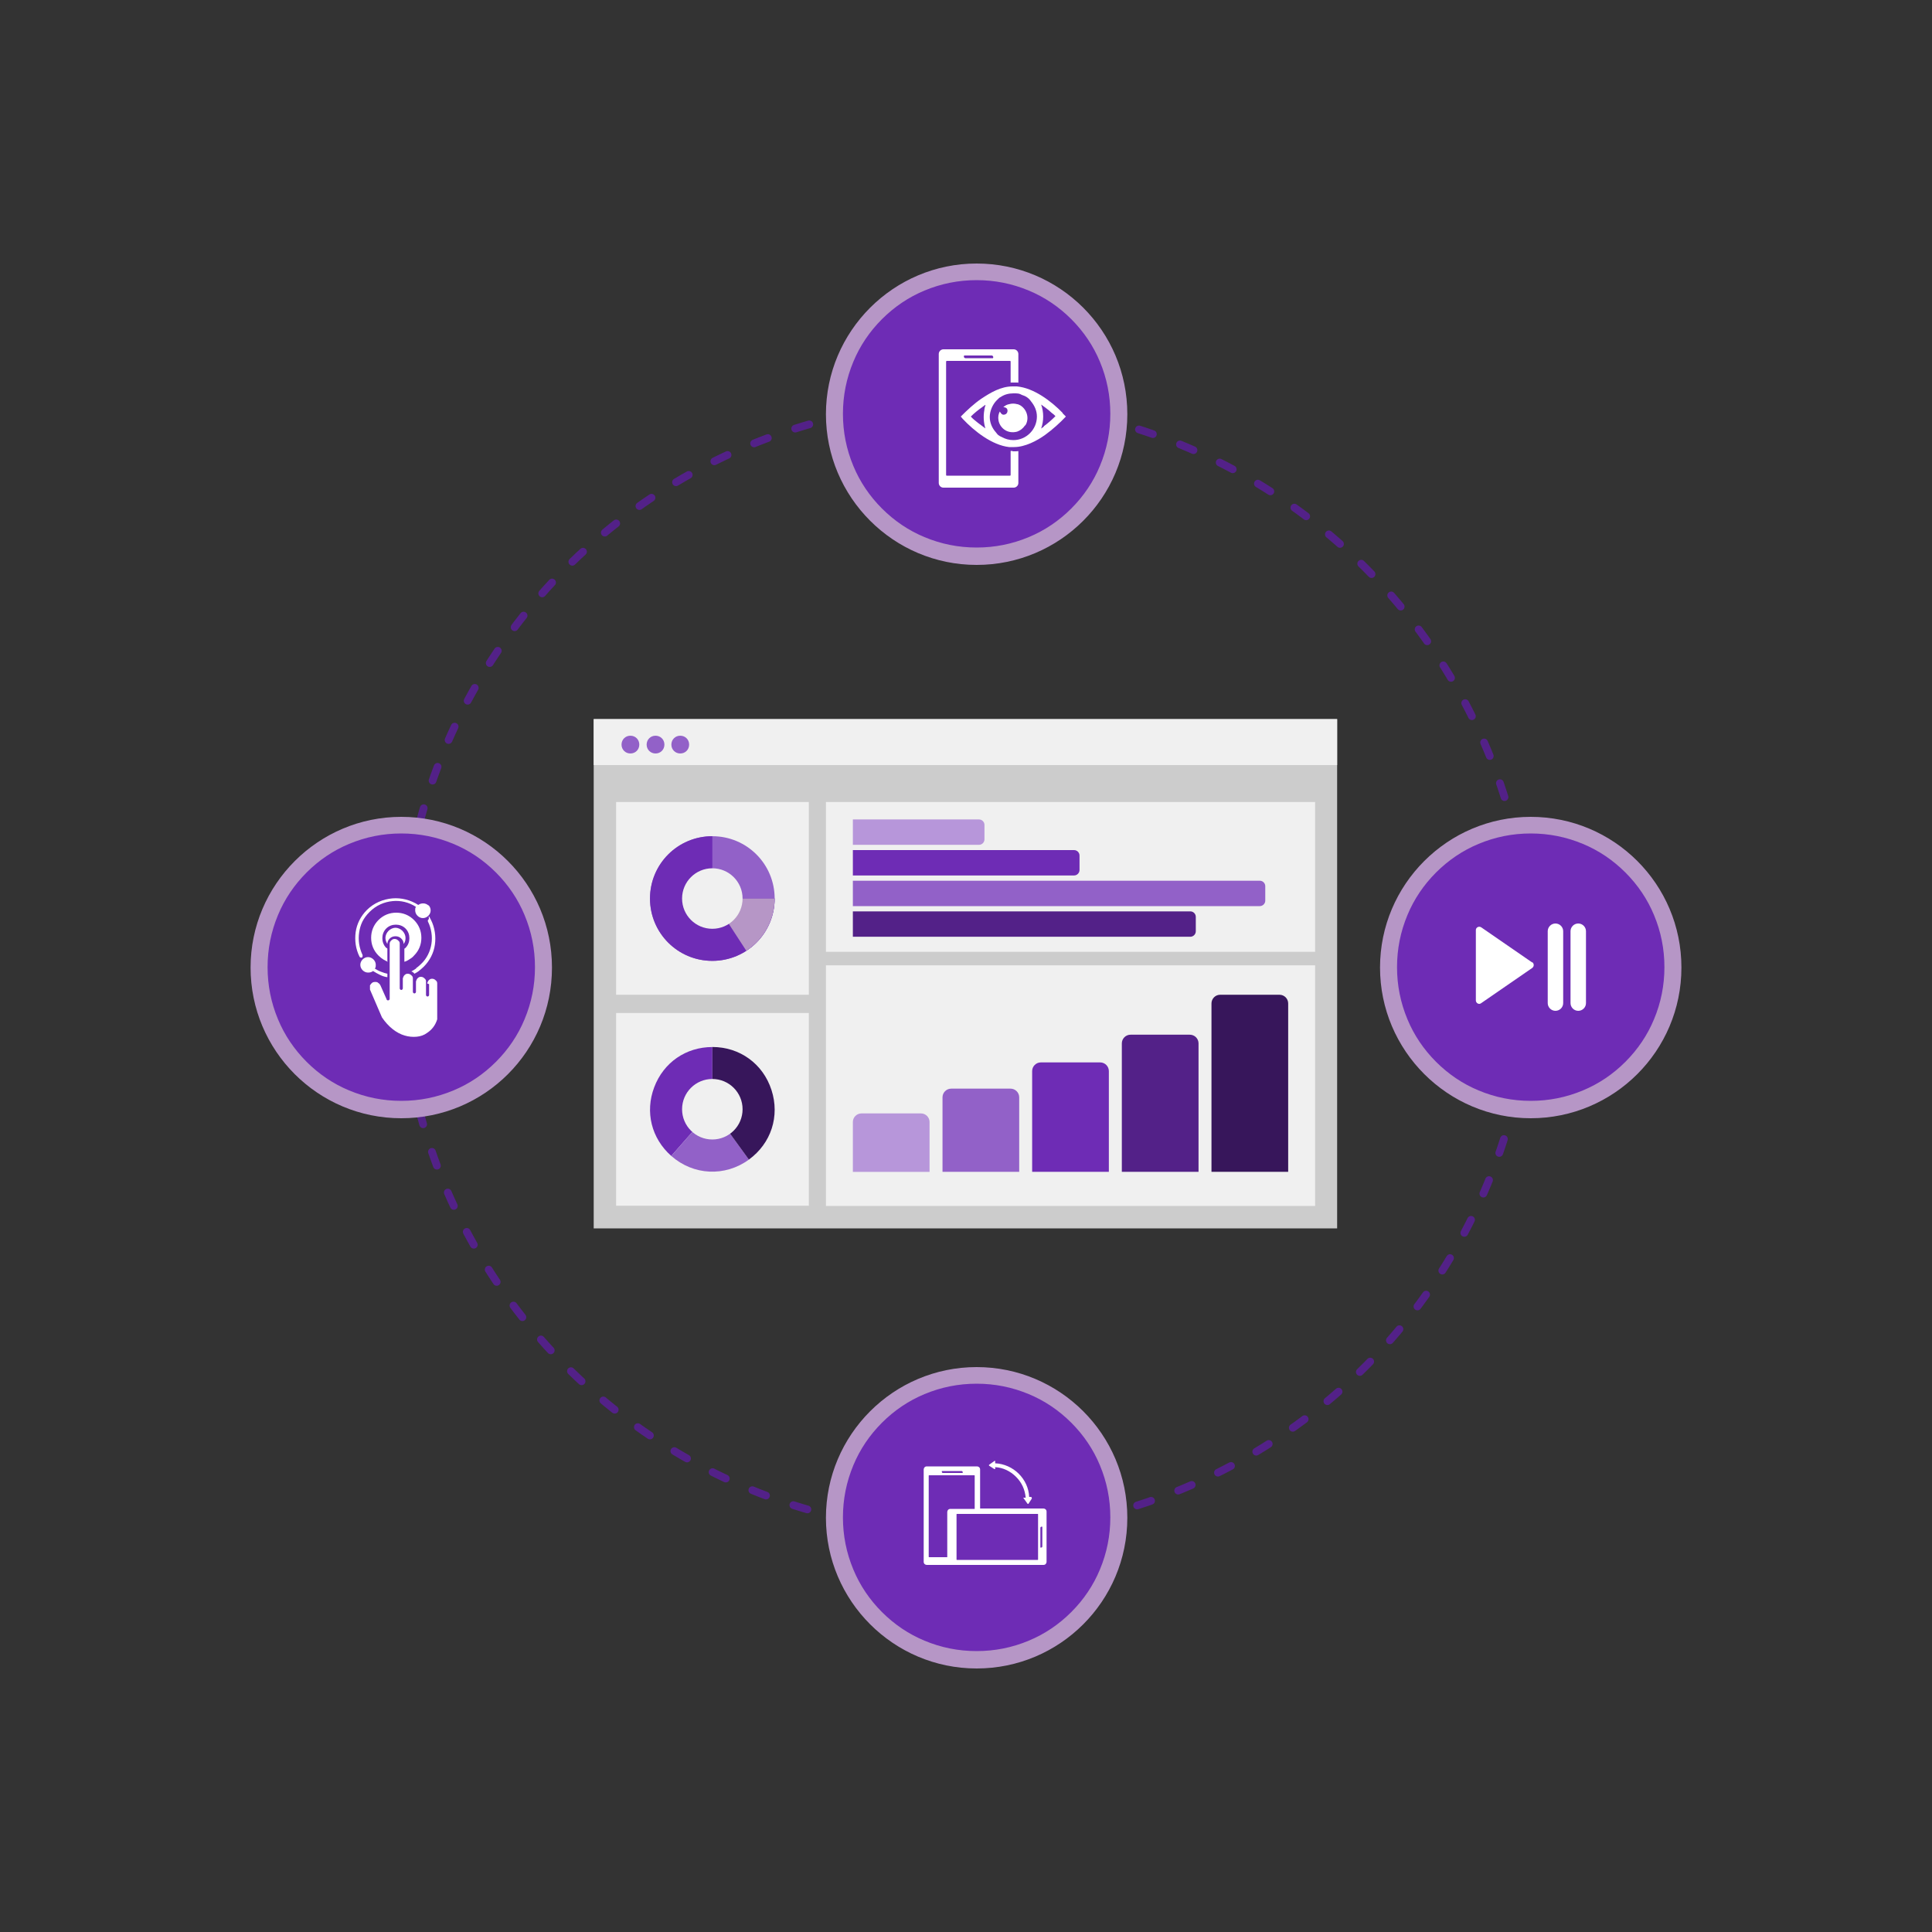 <?xml version="1.0" encoding="UTF-8"?>
<svg id="Layer_1" data-name="Layer 1" xmlns="http://www.w3.org/2000/svg" xmlns:xlink="http://www.w3.org/1999/xlink" viewBox="0 0 500 500">
  <rect x="0" y="0" width="500" height="500" fill="#333333" stroke="none"/>
  <defs>
    <style>
      .cls-1, .cls-2 {
        fill: none;
      }

      .cls-2 {
        stroke: #532188;
        stroke-dasharray: 3.8 7.5;
        stroke-linecap: round;
        stroke-linejoin: round;
        stroke-width: 2px;
      }

      .cls-3 {
        fill: #b796da;
      }

      .cls-4 {
        fill: #532188;
      }

      .cls-5 {
        fill: #37165b;
      }

      .cls-6 {
        fill: #b696c6;
      }

      .cls-7 {
        fill: #ccc;
      }

      .cls-8 {
        clip-path: url(#clippath-1);
      }

      .cls-9 {
        fill: #fff;
      }

      .cls-10 {
        fill: #f0f0f0;
      }

      .cls-11 {
        fill: #9261c8;
      }

      .cls-12 {
        clip-path: url(#clippath);
      }

      .cls-13 {
        fill: #6e2cb5;
      }
    </style>
    <clipPath id="clippath">
      <rect class="cls-1" x="153.65" y="186.1" width="192.4" height="131.8"/>
    </clipPath>
    <clipPath id="clippath-1">
      <rect class="cls-1" x="168.22" y="216.41" width="32.26" height="32.26"/>
    </clipPath>
  </defs>
  <g id="access-valuable-exposure-and-engagement-metrics">
    <g id="Group_58" data-name="Group 58">
      <g class="cls-12">
        <g id="Components_Window" data-name="Components / Window">
          <rect class="cls-7" x="153.65" y="186.1" width="192.4" height="131.8"/>
          <g id="Element_Browser_Window_UI_Bar" data-name="Element / Browser Window UI Bar">
            <rect class="cls-10" x="153.65" y="186.1" width="192.4" height="11.9"/>
            <g id="circles">
              <path id="Vector" class="cls-11" d="M165.45,192.7c0,1.3-1,2.3-2.3,2.3s-2.3-1-2.3-2.3,1-2.3,2.3-2.3,2.3,1,2.3,2.3Z"/>
              <path id="Vector_2" data-name="Vector 2" class="cls-11" d="M171.95,192.7c0,1.3-1,2.3-2.3,2.3s-2.3-1-2.3-2.3,1-2.3,2.3-2.3,2.3,1,2.3,2.3Z"/>
              <path id="Vector_3" data-name="Vector 3" class="cls-11" d="M178.35,192.7c0,1.3-1,2.3-2.3,2.3s-2.3-1-2.3-2.3,1-2.3,2.3-2.3,2.3,1,2.3,2.3Z"/>
            </g>
          </g>
          <rect class="cls-10" x="159.45" y="207.56" width="49.88" height="49.88"/>
          <g class="cls-8">
            <g id="Elements_Charts_Pie" data-name="Elements / Charts / Pie">
              <path id="Vector_4" data-name="Vector 4" class="cls-11" d="M200.48,232.54c0,8.93-7.2,16.13-16.13,16.13s-16.13-7.2-16.13-16.13,7.2-16.13,16.13-16.13,16.13,7.2,16.13,16.13h0Z"/>
              <path id="Vector_5" data-name="Vector 5" class="cls-13" d="M184.35,216.41c-8.93,0-16.13,7.2-16.13,16.13s7.2,16.13,16.13,16.13,16.13-7.2,16.13-16.13h-16.13v-16.13h0Z"/>
              <path id="Vector_6" data-name="Vector 6" class="cls-6" d="M184.35,232.54l8.8,13.53c4.4-2.87,7.33-7.87,7.33-13.53h-16.13Z"/>
            </g>
          </g>
          <rect class="cls-10" x="159.45" y="262.16" width="49.88" height="49.88"/>
          <rect class="cls-10" x="213.75" y="207.56" width="126.6" height="38.77"/>
          <rect class="cls-10" x="213.75" y="249.82" width="126.6" height="62.28"/>
          <path class="cls-3" d="M222.94,288.15h15.4c1.23,0,2.23,1,2.23,2.23v12.9h-19.85v-12.9c0-1.23,1-2.23,2.23-2.23Z"/>
          <path class="cls-11" d="M246.17,281.74h15.35c1.24,0,2.25,1.01,2.25,2.25v19.28h-19.85v-19.28c0-1.24,1.01-2.25,2.25-2.25Z"/>
          <path class="cls-13" d="M269.37,274.95h15.35c1.24,0,2.25,1.01,2.25,2.25v26.06h-19.85v-26.06c0-1.24,1.01-2.25,2.25-2.25Z"/>
          <path class="cls-4" d="M292.58,267.78h15.35c1.24,0,2.25,1.01,2.25,2.25v33.24h-19.85v-33.24c0-1.24,1.01-2.25,2.25-2.25Z"/>
          <path class="cls-5" d="M315.78,257.44h15.35c1.24,0,2.25,1.01,2.25,2.25v43.58h-19.85v-43.58c0-1.24,1.01-2.25,2.25-2.25Z"/>
        </g>
      </g>
      <g id="Group_38" data-name="Group 38">
        <circle id="Ellipse_5" data-name="Ellipse 5" class="cls-2" cx="249.95" cy="250.3" r="146.2"/>
        <g id="clock">
          <path id="Vector_19" data-name="Vector 19" class="cls-13" d="M396.15,287.1c-9.8,0-19.1-3.8-26-10.8-7-7-10.8-16.2-10.8-26s3.8-19.1,10.8-26,16.2-10.8,26-10.8,19.1,3.8,26,10.8c7,7,10.8,16.2,10.8,26s-3.8,19.1-10.8,26c-7,7-16.2,10.8-26,10.8Z"/>
          <path id="Vector_20" data-name="Vector 20" class="cls-6" d="M396.15,215.7c4.7,0,9.2.9,13.5,2.7,4.1,1.7,7.8,4.2,11,7.4s5.7,6.9,7.4,11c1.8,4.3,2.7,8.8,2.7,13.5s-.9,9.2-2.7,13.5c-1.7,4.1-4.2,7.8-7.4,11s-6.9,5.7-11,7.4c-4.3,1.8-8.8,2.7-13.5,2.7s-9.2-.9-13.5-2.7c-4.1-1.7-7.8-4.2-11-7.4-3.2-3.2-5.7-6.9-7.4-11-1.8-4.3-2.7-8.8-2.7-13.5s.9-9.2,2.7-13.5c1.7-4.1,4.2-7.8,7.4-11,3.2-3.2,6.9-5.7,11-7.4,4.3-1.8,8.8-2.7,13.5-2.7ZM396.15,211.4c-21.5,0-39,17.5-39,39s17.5,39,39,39,39-17.4,39-39-17.5-39-39-39Z"/>
          <g>
            <path class="cls-9" d="M402.55,239h0c1.1,0,2,.9,2,2v18.6c0,1.1-.9,2-2,2h0c-1.1,0-2-.9-2-2v-18.6c0-1.1.9-2,2-2Z"/>
            <path class="cls-9" d="M408.45,239h0c1.1,0,2,.9,2,2v18.6c0,1.1-.9,2-2,2h0c-1.1,0-2-.9-2-2v-18.6c0-1.1.9-2,2-2Z"/>
            <path class="cls-9" d="M396.55,249.1l-13.2-9.1c-.6-.4-1.4,0-1.4.7v18.2c0,.7.8,1.2,1.4.7l13.2-9.1c.5-.4.5-1.1,0-1.5h0v.1Z"/>
          </g>
        </g>
        <g id="cursor-circle">
          <path id="Vector_23" data-name="Vector 23" class="cls-13" d="M103.85,287.1c-9.8,0-19.1-3.8-26-10.8-7-7-10.8-16.2-10.8-26s3.8-19.1,10.8-26c7-7,16.2-10.8,26-10.8s19.1,3.8,26,10.8c7,7,10.8,16.2,10.8,26s-3.8,19.1-10.8,26-16.2,10.8-26,10.8Z"/>
          <path id="Vector_24" data-name="Vector 24" class="cls-6" d="M103.85,215.7c4.7,0,9.2.9,13.5,2.7,4.1,1.7,7.8,4.2,11,7.4,3.2,3.2,5.7,6.9,7.4,11,1.8,4.3,2.7,8.8,2.7,13.5s-.9,9.2-2.7,13.5c-1.7,4.1-4.2,7.8-7.4,11-3.2,3.2-6.9,5.7-11,7.4-4.3,1.8-8.8,2.7-13.5,2.7s-9.2-.9-13.5-2.7c-4.1-1.7-7.8-4.2-11-7.4-3.2-3.2-5.7-6.9-7.4-11-1.8-4.3-2.7-8.8-2.7-13.5s.9-9.2,2.7-13.5c1.7-4.1,4.2-7.8,7.4-11,3.2-3.2,6.9-5.7,11-7.4,4.3-1.8,8.8-2.7,13.5-2.7ZM103.85,211.4c-21.5,0-39,17.5-39,39s17.4,39,39,39,39-17.4,39-39-17.5-39-39-39Z"/>
          <path class="cls-9" d="M107.75,250.6c-.4.3-.9.6-1.3.8.3.1.6.3.8.6.4-.2.7-.4,1-.6.5-.4,1-.8,1.4-1.2,1.6-1.6,2.6-3.6,2.9-5.7s0-4.4-1-6.4-.4-.3-.6-.2-.3.4-.2.6c.9,1.8,1.2,3.9.9,5.8-.3,1.9-1.2,3.8-2.7,5.2-.4.4-.9.8-1.3,1.1h.1ZM97.05,250.7c.5.3,1,.6,1.6.8.5.2,1.1.4,1.6.5v.9c-.7-.1-1.3-.3-1.9-.6-.6-.3-1.2-.6-1.8-1-.4.3-.8.4-1.3.4s-1-.2-1.4-.6-.6-.9-.6-1.4.2-1,.6-1.4.9-.6,1.4-.6,1,.2,1.4.6.6.9.6,1.4,0,.6-.2.9h0v.1ZM111.05,254.7v2.8c0,.2-.2.4-.4.4s-.4-.2-.4-.4v-3.4c0-.3,0-.6-.4-.9-.2-.2-.5-.4-.9-.4s-.6.1-.9.4c-.2.2-.3.5-.4.8v2.7c0,.2-.2.4-.4.4s-.4-.2-.4-.4v-3.4c0-.3,0-.6-.4-.9-.2-.2-.5-.4-.9-.4s-.6.1-.9.4c-.2.2-.3.5-.4.8v2.6c0,.2-.2.4-.4.4s-.4-.2-.4-.4v-11.5c0-.3,0-.6-.4-.9-.2-.2-.5-.4-.9-.4s-.6.1-.9.4-.4.5-.4.9v14.2c0,.2-.2.4-.4.4s-.4-.1-.4-.3l-1.6-3.6c-.2-.4-.5-.6-.8-.8-.3-.1-.7-.1-1.1,0-.4.2-.6.5-.8.8v1.1l3.1,7.2c1.7,2.5,3.8,4.1,5.9,4.7,1,.3,2.1.4,3.1.3s1.9-.4,2.7-1c1.2-.8,2.1-1.9,2.6-3.5v-9.2c0-.3,0-.6-.4-.9-.2-.2-.5-.4-.9-.4s-.6.1-.9.4c-.2.2-.3.5-.4.8h0l.5.2h0ZM100.25,248.9v-3.4h0s-.2-.2-.3-.2c-.7-.7-1-1.6-1-2.5s.3-1.8,1-2.5,1.6-1,2.5-1,1.8.3,2.5,1,1,1.6,1,2.5-.3,1.8-1,2.5c0,0-.2.2-.3.2h0v3.4c.4-.1.8-.3,1.1-.5.5-.3,1-.6,1.4-1.1,1.3-1.3,1.9-2.9,1.9-4.6s-.6-3.3-1.9-4.6-2.9-1.9-4.6-1.9-3.3.6-4.6,1.9c-1.3,1.3-1.9,2.9-1.9,4.6s.6,3.3,1.9,4.6c.4.4.9.8,1.4,1.1.4.2.7.4,1.1.5M100.25,244.3c0-.5.2-1,.6-1.4s.9-.6,1.5-.6,1.1.2,1.5.6.6.8.6,1.4c.4-.5.5-1,.5-1.6s-.3-1.3-.8-1.8-1.2-.8-1.8-.8-1.3.3-1.8.8-.8,1.2-.8,1.8.2,1.1.5,1.6M110.85,234.2c.4.4.6.9.6,1.4s-.2,1-.6,1.4-.9.6-1.4.6-1-.2-1.4-.6c-.4-.4-.6-.9-.6-1.4s0-.6.2-.9c-1.8-1.2-4-1.7-6-1.5-2.2.2-4.3,1.1-6,2.8s-2.4,3.3-2.7,5.3c-.3,2,0,4,.9,5.9,0,.2,0,.5-.2.6s-.5,0-.6-.2c-1-2-1.3-4.2-1-6.4.3-2.1,1.3-4.1,2.9-5.7,1.8-1.8,4.2-2.8,6.6-3,2.3-.2,4.7.4,6.7,1.7.4-.3.8-.4,1.3-.4s1,.2,1.4.6h0v-.2h-.1Z"/>
        </g>
        <g id="Icon_230" data-name="Icon 230">
          <path id="Vector_26" data-name="Vector 26" class="cls-13" d="M252.75,144c-9.8,0-19.1-3.8-26-10.8-7-7-10.8-16.2-10.8-26s3.8-19.1,10.8-26c7-7,16.2-10.8,26-10.8s19.1,3.8,26,10.8c7,7,10.8,16.2,10.8,26s-3.8,19.1-10.8,26c-7,7-16.2,10.8-26,10.8Z"/>
          <path id="Vector_27" data-name="Vector 27" class="cls-6" d="M252.75,72.5c4.7,0,9.2.9,13.5,2.7,4.1,1.7,7.8,4.2,11,7.4,3.2,3.2,5.7,6.9,7.4,11,1.8,4.3,2.7,8.8,2.7,13.5s-.9,9.2-2.7,13.5c-1.7,4.1-4.2,7.8-7.4,11-3.2,3.2-6.9,5.7-11,7.4-4.3,1.8-8.8,2.7-13.5,2.7s-9.2-.9-13.5-2.7c-4.1-1.7-7.8-4.2-11-7.4s-5.7-6.9-7.4-11c-1.8-4.3-2.7-8.8-2.7-13.5s.9-9.2,2.7-13.5c1.7-4.1,4.2-7.8,7.4-11s6.9-5.7,11-7.4c4.3-1.8,8.8-2.7,13.5-2.7ZM252.75,68.2c-21.5,0-39,17.5-39,39s17.5,39,39,39,39-17.4,39-39-17.5-39-39-39Z"/>
        </g>
        <g id="Icon_2301" data-name="Icon 2301">
          <path id="Vector_261" data-name="Vector 261" class="cls-13" d="M252.75,429.6c-9.8,0-19.1-3.8-26-10.8-7-7-10.8-16.2-10.8-26s3.8-19.1,10.8-26c7-7,16.2-10.8,26-10.8s19.1,3.8,26,10.8c7,7,10.8,16.2,10.8,26s-3.8,19.1-10.8,26c-7,7-16.2,10.8-26,10.8Z"/>
          <path id="Vector_271" data-name="Vector 271" class="cls-6" d="M252.75,358.1c4.7,0,9.2.9,13.5,2.7,4.1,1.7,7.8,4.2,11,7.4,3.2,3.2,5.7,6.9,7.4,11,1.8,4.3,2.7,8.8,2.7,13.5s-.9,9.2-2.7,13.5c-1.7,4.1-4.2,7.8-7.4,11-3.2,3.2-6.9,5.7-11,7.4-4.3,1.8-8.8,2.7-13.5,2.7s-9.2-.9-13.5-2.7c-4.1-1.7-7.8-4.2-11-7.4-3.2-3.2-5.7-6.9-7.4-11-1.8-4.3-2.7-8.8-2.7-13.5s.9-9.2,2.7-13.5c1.7-4.1,4.2-7.8,7.4-11s6.9-5.7,11-7.4c4.3-1.8,8.8-2.7,13.5-2.7ZM252.75,353.8c-21.5,0-39,17.5-39,39s17.5,39,39,39,39-17.4,39-39-17.5-39-39-39Z"/>
          <g>
            <path class="cls-9" d="M266.85,387.4h-.5c-.1-2.3-1.1-4.4-2.7-6s-3.8-2.6-6.1-2.7v-.6s-.1-.1-.2,0l-1.4,1v.2l1.4.9h.2v-.5c2,.1,3.9,1,5.4,2.5s2.3,3.3,2.5,5.4h-.5c-.1,0-.2.1,0,.2l1,1.4h.2l.9-1.4s0-.2-.1-.2v-.2h-.1ZM256.95,379.1,265.95,388"/>
            <path class="cls-9" d="M269.95,390.4h-16.3v-10.1c0-.5-.4-.8-.8-.8h-13c-.5,0-.8.4-.8.8v23.9c0,.5.4.8.8.8h30.2c.5,0,.8-.4.8-.8v-13c0-.5-.4-.8-.8-.8h-.1ZM243.75,380.7h5.1c.1,0,.3.1.3.3v.2h-5.1c-.2,0-.3-.1-.3-.3v-.2ZM240.35,402.8v-20.9s0-.1.1-.1h11.7s.1,0,.1.1v8.6h-6.3c-.5,0-.8.4-.8.8v11.7h-4.7s-.1,0-.1-.1h0v-.1ZM268.65,403.6s0,.1-.1.1h-20.9s-.1,0-.1-.1v-11.7s0-.1.1-.1h20.9s.1,0,.1.1v11.7ZM269.75,400.2c0,.2-.1.3-.3.3h-.2v-5.1c0-.1.1-.3.3-.3h.2v5.1Z"/>
          </g>
        </g>
      </g>
    </g>
  </g>
  <path class="cls-9" d="M262.35,90.4h-18.2c-.6,0-1.2.5-1.2,1.2v33.4c0,.6.5,1.2,1.2,1.2h18.2c.6,0,1.2-.5,1.2-1.2v-33.4c0-.6-.5-1.2-1.2-1.2ZM249.55,92h7.1c.2,0,.4.2.4.4s0,.2-.1.3h-7.1c-.2,0-.4-.2-.4-.4s0-.2.1-.3ZM261.55,122.9c0,.1,0,.2-.2.2h-16.3c-.1,0-.2,0-.2-.2v-29.3s0-.2.2-.2h16.3c.1,0,.2,0,.2.2v29.3Z"/>
  <path class="cls-13" d="M262.05,116.7h-1c-5.8-.7-11.2-6-12.7-7.7-.1,0-.2-.2-.3-.4,0,0-.1-.2-.2-.2l-.3-.3v-.8l.3-.3c1.9-1.9,3.5-3.4,5.4-4.7,3.1-2.2,5.8-3.2,8.5-3.3h1.5c5.2.5,10.1,4.8,12.6,7.3l.2.2c.2.2.5.5.7.8l.5.7-.6.6c-1.8,1.9-3.6,3.5-5.4,4.8-1.7,1.2-4.9,3.2-8.3,3.4h-.9v-.1Z"/>
  <path id="Vector_28" data-name="Vector 28" class="cls-9" d="M275.05,106.9c-3-3.1-7.5-6.5-11.9-6.9h-1.1c-3,0-5.7,1.6-8.1,3.2-1.9,1.3-3.6,2.9-5.3,4.6h0c.2.2.3.4.5.6,3,3.2,7.6,6.8,12,7.3h1.3c2.8,0,5.9-1.6,8.1-3.2,1.9-1.4,3.7-3,5.3-4.7-.3-.3-.6-.6-.9-.9h.1ZM262.25,113.9c-1.1,0-2.1-.3-3-.8h0c-.3-.1-.6-.3-.9-.5-.2-.2-.4-.4-.6-.7-1-1.1-1.6-2.5-1.6-4s.7-3.2,1.8-4.3c1.1-1.1.7-.6,1.1-.9h0c.9-.6,2-.9,3.2-.9s1.5,0,2.2.4h0c1,.3,1.8.8,2.4,1.7.9,1.1,1.5,2.4,1.5,3.9,0,3.3-2.7,6.1-6.1,6.1ZM255.05,110.9c-.7-.5-1.3-1-2-1.5-.6-.5-1.3-1-1.8-1.6.9-.9,1.9-1.7,2.9-2.4.3-.2.5-.4.8-.6h.1c-.1.4-.3.9-.3,1.3-.3,1.6-.2,3.3.3,4.9h0v-.1ZM270.15,110.4l-.7.5c.7-2,.7-4.2,0-6.2.7.5,1.4,1,2,1.5.4.4.9.8,1.3,1.1l.4.4c-.9.9-1.9,1.8-3,2.6h0v.1Z"/>
  <path id="Vector_29" data-name="Vector 29" class="cls-9" d="M265.25,110.1c-.5.8-1.2,1.3-2,1.6-1.1.3-2.3.2-3.3-.5-1.8-1.3-1.9-3.5-1.2-4.7h0c.4.7.7.9,1.2.8s.8-.5.8-1-.3-.8-.8-.9h-.3c.4-.4.9-.7,1.5-.8.7-.2,1.4-.2,2.1,0,.3,0,.5.2.8.3,1.8,1.1,2.4,3.5,1.3,5.2h-.1Z"/>
  <circle class="cls-10" cx="184.35" cy="232.54" r="7.83"/>
  <g>
    <path class="cls-13" d="M184.36,287.07l-10.64,12.08c-5.13-4.53-6.83-11.37-4.41-17.77,2.42-6.41,8.21-10.41,15.05-10.41v16.11Z"/>
    <path class="cls-11" d="M184.36,287.07l9.46,13.03c-6.18,4.5-14.37,4.11-20.1-.95l10.64-12.08Z"/>
    <path class="cls-5" d="M184.36,287.07v-16.11c7.11,0,13.11,4.36,15.3,11.13,2.2,6.77-.09,13.82-5.85,18.01l-9.46-13.03Z"/>
  </g>
  <circle class="cls-10" cx="184.35" cy="287.07" r="7.83"/>
  <path class="cls-3" d="M220.72,212.07h32.64c.78,0,1.42.64,1.42,1.42v3.73c0,.78-.64,1.42-1.42,1.42h-32.64v-6.58h0Z"/>
  <path class="cls-13" d="M220.72,220h57.24c.78,0,1.42.64,1.42,1.42v3.73c0,.78-.64,1.42-1.42,1.42h-57.24v-6.58h0Z"/>
  <path class="cls-11" d="M220.72,227.93h105.31c.78,0,1.42.64,1.42,1.42v3.73c0,.78-.64,1.42-1.42,1.42h-105.31v-6.58h0Z"/>
  <path class="cls-4" d="M220.72,235.86h87.33c.78,0,1.42.64,1.42,1.42v3.73c0,.78-.64,1.42-1.42,1.42h-87.33v-6.58h0Z"/>
</svg>